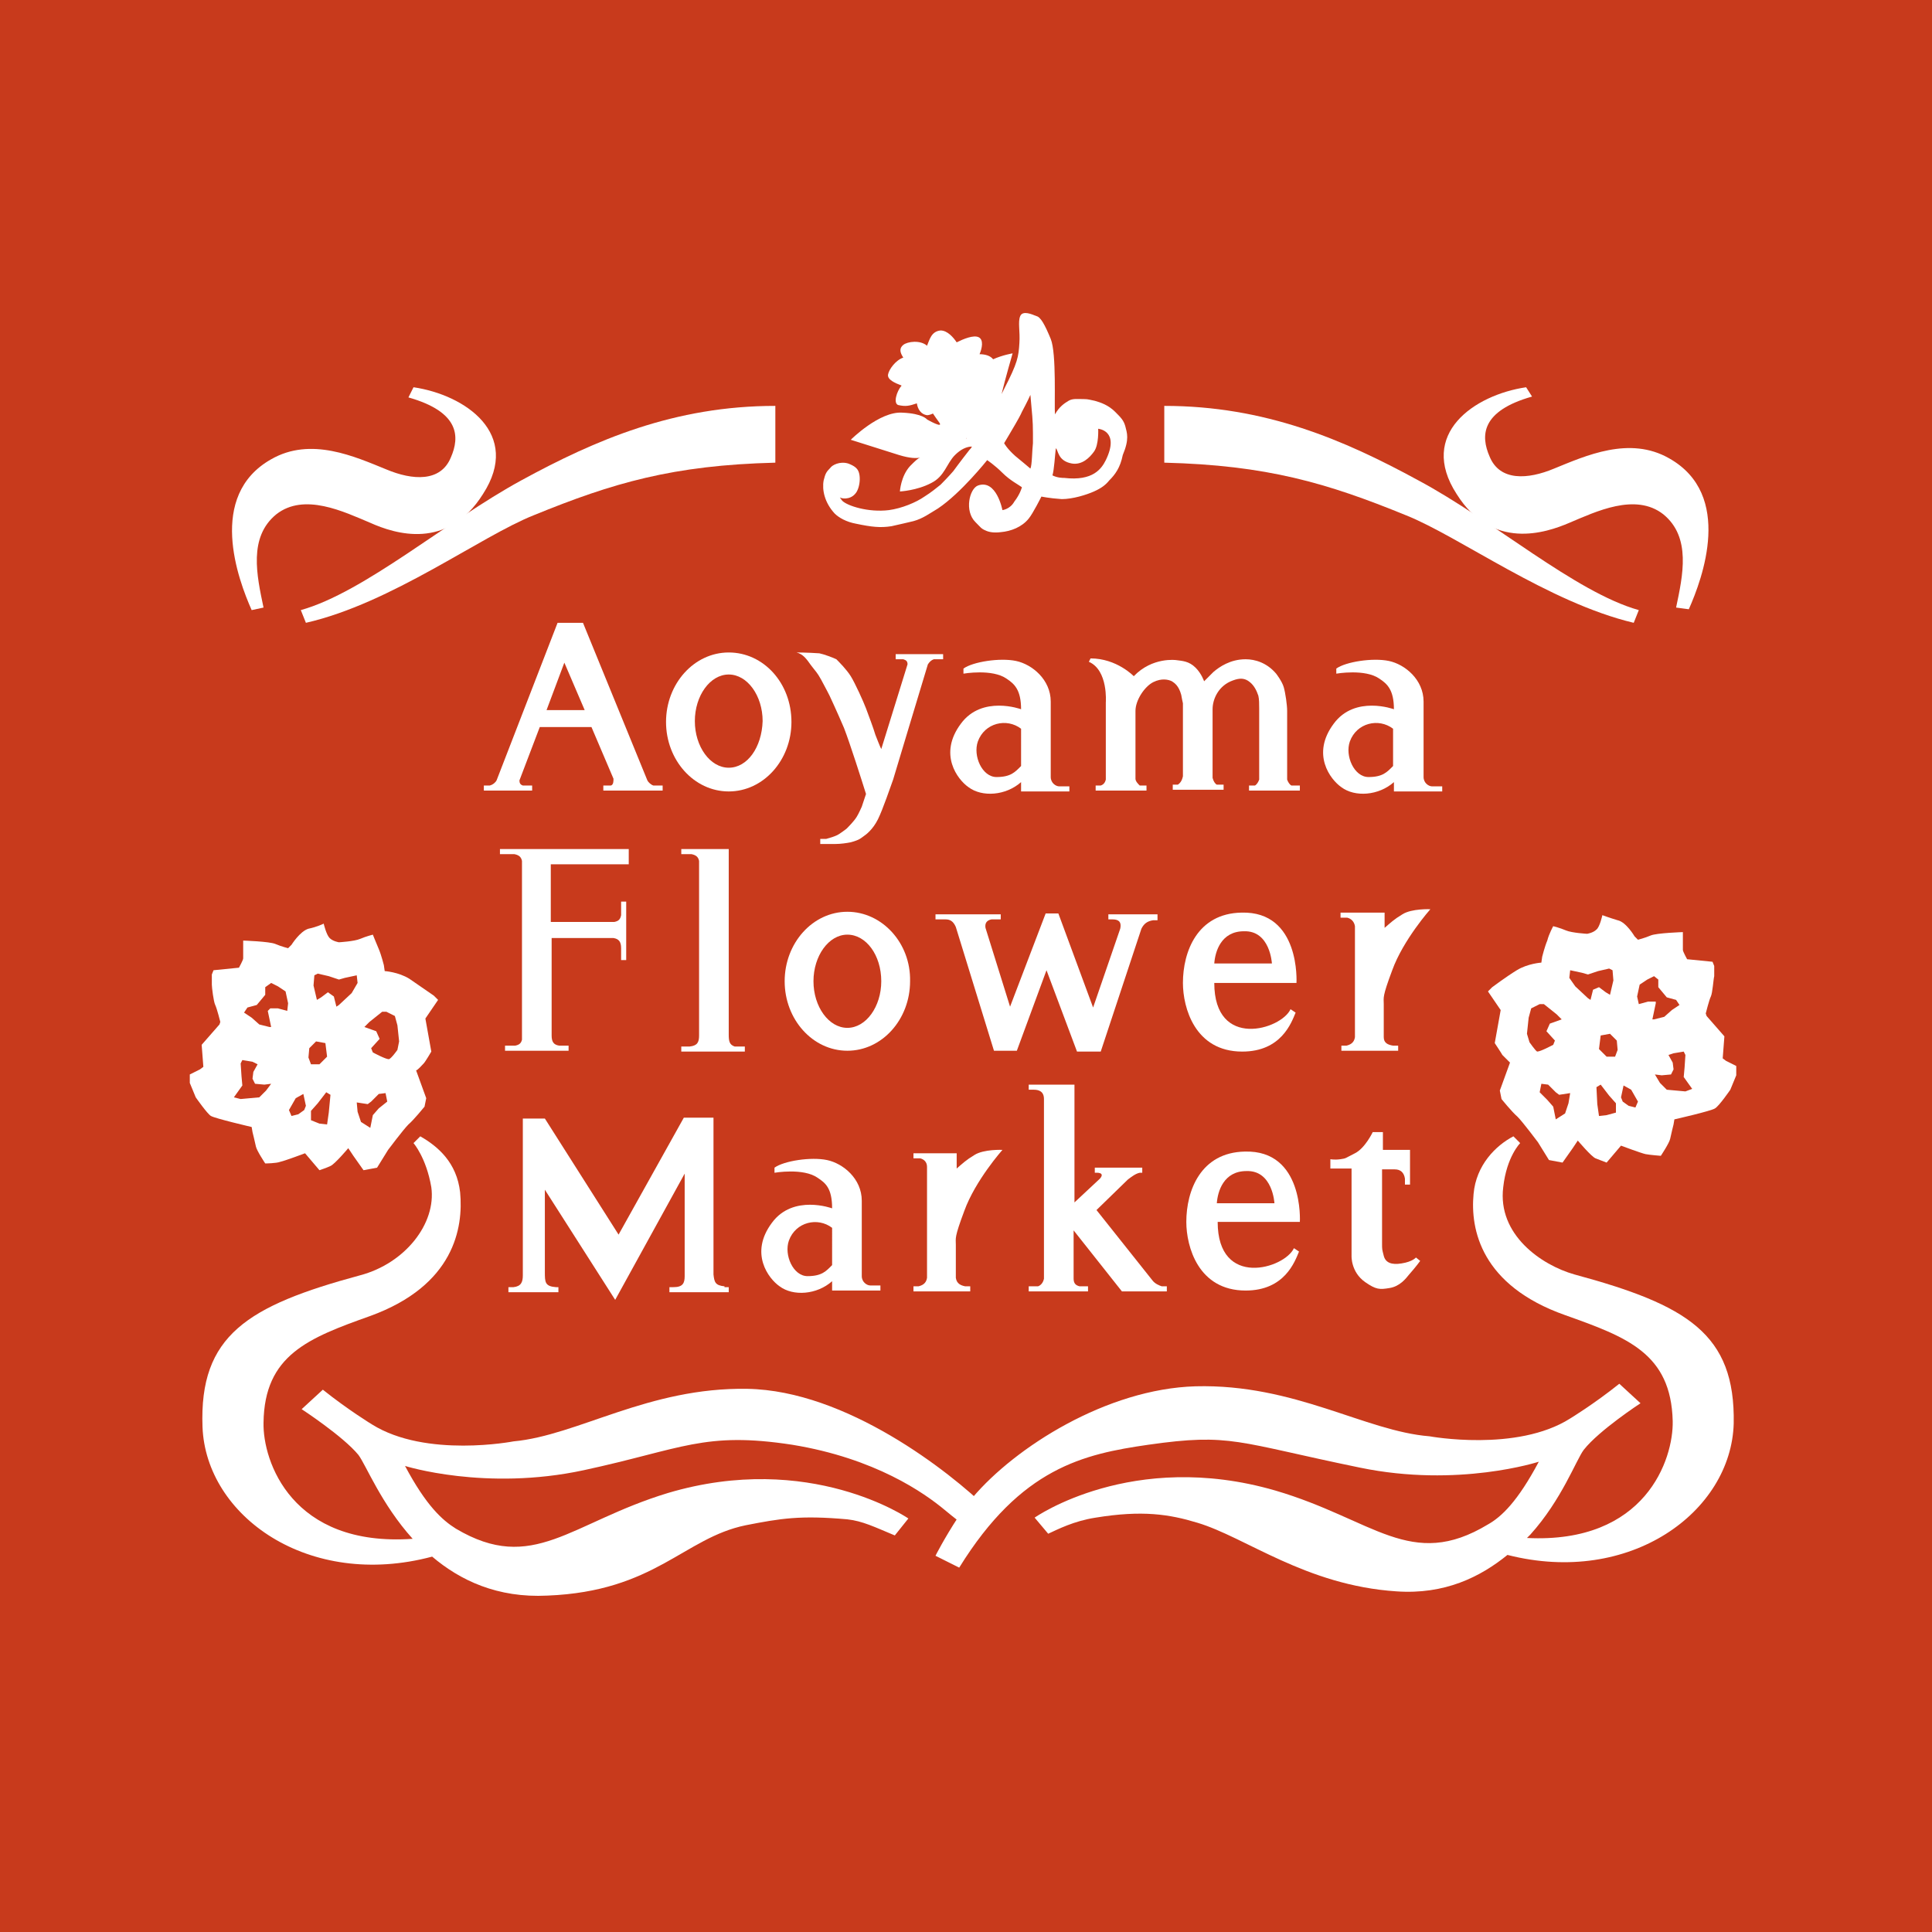 <?xml version="1.0" encoding="utf-8"?>
<!-- Generator: Adobe Illustrator 23.0.1, SVG Export Plug-In . SVG Version: 6.00 Build 0)  -->
<svg version="1.1" id="レイヤー_1" xmlns="http://www.w3.org/2000/svg" xmlns:xlink="http://www.w3.org/1999/xlink" x="0px"
	 y="0px" viewBox="0 0 228 228" width="228" height="228"  style="enable-background:new 0 0 228 228;" xml:space="preserve">
<style type="text/css">
	.st0{fill:#FFFFFF;}
	.st1{fill:#C83A1C;}
</style>
<g>
	<rect class="st0" width="228.2" height="228.2"/>
	<rect class="st1" width="228.2" height="228.2"/>
	<g>
		<path class="st0" d="M132.8,50.3c-0.2-0.7-0.5-1-1.2-1.7c-0.8-0.8-1.7-1.1-2.4-1.3c-0.5-0.1-0.8-0.2-1.2-0.2
			c-0.8,0-1.4-0.1-1.9,0.2c-0.5,0.3-1.1,0.7-1.6,1.6c-0.1-1,0.2-7.2-0.5-8.9c-0.7-1.7-1.2-2.6-1.7-2.7c-0.5-0.2-1.6-0.7-1.9,0
			c-0.3,0.7,0,1.8-0.1,3.2c-0.1,1.6-0.2,2.3-1.8,5.4c-0.1,0.2-0.2,0.4-0.3,0.6c0.4-1.7,1.3-4.8,1.3-4.8s-1.2,0.2-2.3,0.7
			c-0.3-0.4-0.9-0.6-1.6-0.6c0.3-0.7,0.5-1.7-0.1-2c-0.6-0.3-1.8,0.2-2.6,0.6c-0.4-0.6-1.1-1.4-1.9-1.4c-1.1,0.1-1.3,1.1-1.6,1.8
			c-0.8-0.7-2.3-0.5-2.8-0.1c-0.5,0.4-0.4,0.9,0,1.5c-0.9,0.3-1.7,1.4-1.8,2c-0.1,0.6,0.8,1,1.6,1.3c-0.6,0.7-1,2.1-0.4,2.3
			c0.9,0.2,1.3,0.1,2.2-0.2c0.1,0.7,0.5,1.3,1.2,1.4c0.2,0,0.5-0.1,0.7-0.2c0.2,0.3,0.4,0.6,0.7,1c0.7,0.9-1.4-0.3-1.4-0.3
			s-0.5-0.7-2.9-0.8c-2.7-0.2-6.1,3.2-6.1,3.2s3.8,1.2,5.7,1.8c1.3,0.4,2.1,0.4,2.5,0.3c-0.3,0.1-0.6,0.4-1.2,1
			c-1.1,1.2-1.2,3-1.2,3s2-0.1,3.7-1c1.6-0.8,1.8-2.3,2.8-3.3c0.7-0.7,1.4-1,2-1c-0.1,0.2-0.2,0.3-0.3,0.4c-1.1,1.4-1.9,2.5-1.9,2.5
			s-0.6,0.7-1.5,1.6c-0.5,0.4-1.1,0.9-1.9,1.4c-1,0.7-2.7,1.4-4.2,1.6c-2.4,0.3-4.9-0.5-5.5-1.1c-0.5-0.6-0.5-1-0.5-1
			S98.5,58,99,58.6c0.2,0.3,1.3,0.4,1.9-0.3c0.6-0.6,0.8-2.4,0.2-3c0,0-0.2-0.3-1-0.6c-1-0.3-1.9,0.2-2.1,0.5
			c-0.5,0.5-0.6,0.7-0.8,1.5c-0.2,1.1,0.1,2.6,1.3,3.9c0.5,0.5,1.4,1,2.5,1.2c1.9,0.4,2.9,0.5,4.2,0.3c1.4-0.3,1.7-0.4,2.6-0.6
			c1.1-0.3,1.9-0.9,2.9-1.5c2.7-1.8,5.8-5.7,5.8-5.7s0.9,0.6,1.8,1.5c0.9,0.9,1.9,1.4,2.3,1.7c0,0-0.2,0.8-0.9,1.7
			c-0.5,0.9-1.4,1-1.4,1s-0.7-3.7-2.9-2.9c-1,0.4-1.6,3-0.3,4.3c0.6,0.6,0.7,0.8,1.2,1c0.4,0.2,1,0.3,1.8,0.2
			c1.2-0.1,2.5-0.6,3.3-1.6c0.5-0.6,1.5-2.6,1.5-2.6s0.9,0.2,2.4,0.3c1.3,0,2.9-0.5,3.8-0.9c0.9-0.4,1.4-0.8,1.8-1.3
			c0.7-0.7,1.3-1.5,1.6-3C133.3,51.8,133,51.1,132.8,50.3z M114,51.8C114,51.7,114,51.7,114,51.8c0-0.1,0-0.1,0-0.1
			C114.1,51.7,114,51.7,114,51.8C114,51.7,114,51.7,114,51.8z M121.9,52.3c-0.1,0.8-0.1,2.6-0.3,3c0,0-1.3-1.1-1.8-1.5
			c-1-0.9-1.3-1.5-1.3-1.5s0.9-1.5,1.3-2.2c0.7-1.2,0.8-1.5,0.8-1.5s0.7-1.3,1-2c0.2,2.3,0.3,3,0.3,4.5
			C121.9,51.4,121.9,51.8,121.9,52.3z M130.5,54.3c-0.5,1-1.5,2.5-4.9,2.1c-0.2,0-0.8,0-1.4-0.3c0.2-0.6,0.3-2.4,0.4-3.2
			c0.3,0.2,0.2,1.5,1.9,1.8c1.2,0.2,2.1-0.7,2.6-1.4c0.6-0.8,0.5-2.7,0.5-2.7S132.2,50.8,130.5,54.3z"/>
		<path class="st0" d="M204.9,125.8l-1.2-0.6l-0.4-0.3l0.2-2.6l-2.1-2.4l-0.1-0.3c0,0,0.4-1.6,0.6-2c0.2-0.4,0.3-2,0.4-2.4
			c0-0.3,0-1.2,0-1.2l-0.2-0.5l-3-0.3c0,0-0.5-0.9-0.5-1.1c0-0.2,0-1.3,0-1.5c0-0.2,0-0.6,0-0.6s-3.1,0.1-3.8,0.4
			c-0.7,0.3-1.5,0.5-1.5,0.5l-0.4-0.4c0,0-1-1.7-2-1.9c-1-0.3-1.8-0.6-1.8-0.6s-0.3,1.4-0.7,1.7c-0.4,0.4-1.1,0.5-1.1,0.5
			s-1.8-0.1-2.5-0.4c-0.7-0.3-1.5-0.5-1.5-0.5s-0.5,0.9-0.7,1.7c-0.3,0.7-0.6,1.9-0.6,1.9l-0.1,0.7c0,0-1.6,0.1-2.9,0.9
			c-1.3,0.8-2.9,2-2.9,2l-0.5,0.5l1.5,2.2l-0.7,3.9c0,0,0.8,1.2,0.9,1.4c0.2,0.2,0.9,0.9,0.9,0.9l-1.2,3.3l0.2,1
			c0,0,1.2,1.5,1.9,2.1c0.6,0.6,2.4,3,2.4,3l1.3,2.1l1.6,0.3l1.2-1.7l0.6-0.9c0,0,1.6,1.9,2.1,2.1c0.5,0.2,1.3,0.5,1.3,0.5l1.7-2
			c0,0,2.4,0.9,2.9,1c0.5,0.1,1.8,0.2,1.8,0.2s1-1.5,1.1-2c0.1-0.5,0.4-1.7,0.4-1.7l0.1-0.6c0,0,4.4-1,4.8-1.3
			c0.5-0.3,1.8-2.2,1.8-2.2l0.7-1.7L204.9,125.8z M180.5,123l-0.3-1l0.2-1.9l0.3-1.1l1-0.5l0.5,0l1.5,1.2l0.6,0.6l-1.4,0.5l-0.4,0.9
			l1,1.1l-0.2,0.5c-0.2,0.1-1.5,0.8-1.9,0.8C181.2,124,180.5,123,180.5,123z M185.1,130.2l-0.4,1.2l-1.1,0.7l-0.3-1.5l-0.7-0.8
			l-0.9-0.9l0.2-1l0.8,0.1l0.9,0.9l0.4,0.3l1.3-0.2L185.1,130.2z M188,116.8l-0.2,0.8l-0.1,0.4l-0.3-0.2l-1.5-1.4l-0.7-1l0.1-0.9
			l1.4,0.3l0.7,0.2l1.2-0.4l1.3-0.3l0.4,0.2l0.1,1.2l-0.4,1.7l-0.5-0.3l-0.8-0.6L188,116.8z M189.6,131.6l-0.9,0.1l-0.2-1.4l-0.1-2
			l0.5-0.3l1,1.3l0.8,0.9l0,1.1L189.6,131.6z M190.6,124.7l-1,0l-0.9-0.9l0.2-1.6l1.1-0.2l0.8,0.8l0.1,1.1L190.6,124.7z M193,130.7
			l-0.8-0.2l-0.7-0.5l-0.2-0.5l0.3-1.4l0.9,0.5l0.8,1.4L193,130.7z M195.4,118.2l-0.9,0l-1.1,0.3l-0.2-0.9l0.3-1.4l0.9-0.6l0.8-0.4
			l0.5,0.4l0,0.9l1,1.2l1.1,0.3l0.4,0.6l-0.9,0.6l-0.9,0.8l-1.2,0.3l-0.2,0l0.4-1.9L195.4,118.2z M198.9,128.8l-2.2-0.2l-0.8-0.8
			l-0.6-1l0.8,0.1l1.1-0.1l0.3-0.6l-0.1-0.8l-0.5-0.9l0.6-0.2l1.2-0.2l0.2,0.4l-0.1,1.5l-0.1,1.1l0.5,0.7l0.5,0.7L198.9,128.8z"/>
		<path class="st0" d="M100,107.6c-4.1,0-7.4,3.7-7.4,8.2c0,4.5,3.3,8.2,7.4,8.2c4.1,0,7.4-3.7,7.4-8.2
			C107.5,111.3,104.1,107.6,100,107.6z M100,121.3c-2.2,0-4-2.5-4-5.5c0-3,1.8-5.5,4-5.5c2.2,0,4,2.4,4,5.5
			C104,118.8,102.2,121.3,100,121.3z"/>
		<path class="st0" d="M74.2,102v-1.8l-10.4,0h-4.8v0.6h1.7c0.5,0.1,0.8,0.3,0.9,0.8v21.1c-0.1,0.4-0.3,0.6-0.8,0.7h-1.2v0.6h7.5
			v-0.6H66c-0.7-0.1-0.9-0.5-0.9-1.2v-11.5h7.3c0.6,0.1,0.9,0.4,0.9,1.2v1.4h0.6v-6.9h-0.6v1.6c-0.1,0.5-0.3,0.7-0.8,0.8H65V102
			H74.2z"/>
		<path class="st0" d="M86.7,123.5c-0.6-0.2-0.7-0.6-0.7-1.4v-21.3l0-0.6h-5.6v0.6h1.2c0.5,0.1,0.8,0.3,0.9,0.8v20.6
			c0,0.8-0.2,1.2-1.1,1.3h-1v0.6h7.5v-0.6H86.7z"/>
		<path class="st0" d="M136.7,107.9h-5.9v0.6h0.5c0.6,0,1.1,0.2,0.9,1.1l-3.2,9.3l-4.1-11.1h-1.5l-4.2,11l-2.9-9.3
			c-0.1-0.6,0.2-0.9,0.7-1h1.1v-0.6h-7.7v0.6h1.2c0.5,0,0.9,0.2,1.2,0.9l4.5,14.6l2.7,0l3.5-9.5l3.6,9.6l2.8,0l4.8-14.5
			c0.3-0.6,0.7-0.9,1.4-1h0.5V107.9z"/>
		<path class="st0" d="M163.3,122.4v-3.9c0-0.8-0.2-0.8,1-4c1.3-3.6,4.5-7.2,4.5-7.2s-2.2-0.1-3.3,0.6c-1,0.6-1.4,1-2.1,1.6v-1.8
			h-0.2h-3.4h-1.6v0.6h0.8c0.4,0.1,0.8,0.4,0.9,1v13.1c-0.1,0.7-0.6,0.9-1,1l-0.6,0v0.6l6.7,0v-0.6h-0.6
			C163.8,123.3,163.3,123.1,163.3,122.4z"/>
		<path class="st0" d="M50,125.5c0.2-0.2,0.9-1.4,0.9-1.4l-0.7-3.9l1.5-2.2l-0.5-0.5c0,0-1.6-1.1-2.9-2c-1.3-0.8-2.9-0.9-2.9-0.9
			l-0.1-0.7c0,0-0.3-1.2-0.6-1.9c-0.3-0.7-0.7-1.7-0.7-1.7s-0.8,0.2-1.5,0.5c-0.7,0.3-2.5,0.4-2.5,0.4s-0.7-0.1-1.1-0.5
			c-0.4-0.4-0.7-1.7-0.7-1.7s-0.8,0.4-1.8,0.6c-1,0.3-2,1.9-2,1.9l-0.4,0.4c0,0-0.8-0.2-1.5-0.5c-0.7-0.3-3.8-0.4-3.8-0.4
			s0,0.4,0,0.6c0,0.2,0,1.3,0,1.5c0,0.2-0.5,1.1-0.5,1.1l-3,0.3l-0.2,0.5c0,0,0,0.9,0,1.2c0,0.3,0.2,2,0.4,2.4c0.2,0.4,0.6,2,0.6,2
			l-0.1,0.3l-2.1,2.4l0.2,2.6l-0.4,0.3l-1.2,0.6l0,1l0.7,1.7c0,0,1.4,2,1.8,2.2c0.5,0.3,4.8,1.3,4.8,1.3l0.1,0.6
			c0,0,0.3,1.2,0.4,1.7c0.1,0.5,1.1,2,1.1,2s1.3,0,1.8-0.2c0.5-0.1,2.9-1,2.9-1l1.7,2c0,0,0.9-0.3,1.3-0.5c0.5-0.2,2.1-2.1,2.1-2.1
			l0.6,0.9l1.2,1.7l1.6-0.3l1.3-2.1c0,0,1.8-2.4,2.4-3c0.6-0.5,1.9-2.1,1.9-2.1l0.2-1l-1.2-3.3C49.2,126.4,49.9,125.6,50,125.5z
			 M31.4,128.7l-0.8,0.8l-2.2,0.2l-0.8-0.2l0.5-0.7l0.5-0.7l-0.1-1.1l-0.1-1.5l0.2-0.4l1.2,0.2l0.6,0.3l-0.5,0.9l-0.1,0.8l0.3,0.6
			l1.1,0.1l0.8-0.1L31.4,128.7z M33.9,119.3l-1.1-0.3l-0.9,0l-0.3,0.3l0.4,1.9l-0.2,0l-1.2-0.3l-0.9-0.8l-0.9-0.6l0.4-0.6l1.1-0.3
			l1-1.2l0-0.9L32,116l0.8,0.4l0.9,0.6l0.3,1.4L33.9,119.3z M35.9,131l-0.7,0.5l-0.8,0.2l-0.3-0.7l0.8-1.4l0.9-0.5l0.3,1.4L35.9,131
			z M36.5,123.7l0.8-0.8l1.1,0.2l0.2,1.6l-0.9,0.9l-1,0l-0.3-0.8L36.5,123.7z M38.8,131.3l-0.2,1.4l-0.9-0.1l-1-0.4l0-1.1l0.8-0.9
			l1-1.3l0.5,0.3L38.8,131.3z M41.5,117.2l-1.5,1.4l-0.3,0.2l-0.1-0.4l-0.2-0.8l-0.7-0.5l-0.8,0.6l-0.5,0.3l-0.4-1.7l0.1-1.2
			l0.4-0.2l1.3,0.3l1.2,0.4l0.7-0.2l1.4-0.3l0.1,0.9L41.5,117.2z M44.7,130.8l-0.7,0.8l-0.3,1.5l-1.1-0.7l-0.4-1.2l-0.1-1.1l1.3,0.2
			l0.4-0.3l0.9-0.9l0.8-0.1l0.2,1L44.7,130.8z M46.9,123.9c0,0-0.7,1-1,1.1c-0.4,0-1.7-0.7-1.9-0.8l-0.2-0.5l1-1.1l-0.4-0.9
			l-1.4-0.5l0.6-0.6l1.5-1.2l0.5,0l1,0.5l0.3,1.1l0.2,1.9L46.9,123.9z"/>
		<path class="st0" d="M88.2,163.9c-11.7-0.2-20,5.5-27.6,6.2c0,0-10.3,2-16.7-2c0,0-2.8-1.7-5.8-4.1l-2.5,2.3c0,0,4.9,3.2,6.7,5.4
			c0.9,1.2,2.7,5.8,6.4,9.9c-14.3,1-17.7-9.2-17.6-13.7c0.1-8,5.3-10,12.6-12.6c9.9-3.6,11-10.4,10.6-14.6c-0.4-3.5-2.6-5.4-4.7-6.6
			l-0.8,0.8c0,0,1.5,1.7,2.1,5.2c0.6,4.3-3.1,9-8.4,10.4c-13.3,3.6-19,7.1-18.6,17.9c0.4,10.5,12.5,19.2,27.1,15.3
			c3.3,2.8,7.7,4.9,13.6,4.6c12.7-0.5,16.1-6.8,23.4-8.3c4.1-0.8,6.4-1.2,12-0.7c1.8,0.2,3.2,0.9,5.6,1.9l1.6-2c0,0-11.6-8-28.4-3
			c-11.5,3.5-15.9,9.6-25,4.2c-1.6-1-3.5-2.7-6-7.4c0,0,9.5,3,21.1,0.5c11.6-2.5,14.2-4.6,24.6-3c9.8,1.6,15.6,5.7,18,7.7
			c2.4,2,1.5,1,2.9,2.7l2.2-2.8C112.1,173.7,99.9,164.1,88.2,163.9z"/>
		<g>
			<path class="st0" d="M91.5,47.9c-11.9,0-21.2,4-30,8.8C52.7,61.5,43,69.9,35.5,72l0.6,1.5C46.2,71.2,56.7,63.3,63,60.8
				c9.3-3.8,16.4-5.9,28.5-6.2L91.5,47.9z"/>
			<path class="st0" d="M48.8,45.7c6.1,0.9,12.8,5.5,8.2,12.6C52.8,65,46.6,63,43.7,61.7c-3.1-1.3-7.8-3.6-11.1-1
				c-3.3,2.7-2.3,7.2-1.5,11L29.7,72c-1.6-3.6-5.3-13.5,2.3-17.8c4.7-2.7,9.9-0.3,13.6,1.2c3.1,1.3,6.4,1.5,7.6-1.4
				c1.1-2.5,1-5.4-5-7.1L48.8,45.7z"/>
		</g>
		<g>
			<path class="st0" d="M137.4,47.9c11.9,0,21.2,4,30,8.8c8.8,4.7,18.5,13.2,26,15.3l-0.6,1.5c-10.1-2.4-20.6-10.2-26.9-12.7
				c-9.3-3.8-16.4-5.9-28.5-6.2L137.4,47.9z"/>
			<path class="st0" d="M180.1,45.7c-6.1,0.9-12.8,5.5-8.2,12.6c4.2,6.7,10.5,4.6,13.3,3.4c3.1-1.3,7.8-3.6,11.1-1
				c3.3,2.7,2.3,7.2,1.5,11l1.5,0.2c1.6-3.6,5.3-13.5-2.3-17.8c-4.7-2.7-9.9-0.3-13.6,1.2c-3.1,1.3-6.4,1.5-7.6-1.4
				c-1.1-2.5-1-5.4,5-7.1L180.1,45.7z"/>
		</g>
		<g>
			<path class="st0" d="M86,77c-4.1,0-7.4,3.7-7.4,8.2c0,4.5,3.3,8.2,7.4,8.2c4.1,0,7.4-3.7,7.4-8.2C93.4,80.6,90.1,77,86,77z
				 M86,90.6c-2.2,0-4-2.5-4-5.5c0-3,1.8-5.5,4-5.5c2.2,0,4,2.5,4,5.5C89.9,88.2,88.2,90.6,86,90.6z"/>
			<path class="st0" d="M77.1,92.7c-0.3-0.1-0.6-0.4-0.7-0.6l-7.6-18.6h-3l-7.2,18.6c-0.1,0.2-0.4,0.5-0.8,0.6h-0.7v0.6h5.7v-0.6
				h-1.1c-0.3-0.1-0.4-0.3-0.4-0.6l2.4-6.3h6.1l2.6,6.1c0,0.3,0,0.7-0.3,0.8h-0.9v0.6h7v-0.6H77.1z M64.5,83.8l2.1-5.6l2.4,5.6H64.5
				z"/>
			<path class="st0" d="M111.3,77.2h-5.6v0.6h0.9c0.3,0.1,0.5,0.2,0.5,0.6l-3.1,10c-0.2-0.4-0.5-1.2-0.7-1.7
				c-0.2-0.7-0.8-2.3-1.1-3.1c-0.3-0.8-1.3-3-1.8-3.8c-0.5-0.8-1.4-1.7-1.7-2c-0.4-0.2-1.5-0.6-2-0.7C95.3,77,94,77,94,77
				c0.8,0.2,1.2,0.8,1.7,1.5c0.6,0.8,0.7,0.8,1.2,1.7c0.6,1.1,1,1.9,1,1.9s0.8,1.7,1.7,3.8c0.7,1.8,2.1,6.2,2.6,7.8l-0.5,1.5
				c0,0-0.4,0.9-0.6,1.2c-0.3,0.5-1,1.2-1.2,1.4c0,0-0.9,0.7-1.2,0.8c-0.2,0.1-0.8,0.3-1.2,0.4h-0.7v0.6h1.8v0
				c0.6,0,1.3-0.1,1.8-0.2c1.1-0.3,1.2-0.5,1.5-0.7c0.3-0.2,1.1-0.8,1.7-2c0.6-1.2,1.5-3.9,1.8-4.7c0.2-0.7,3.2-10.6,4.1-13.6
				c0.2-0.3,0.4-0.5,0.7-0.6h1.1V77.2z"/>
			<path class="st0" d="M152.4,92.7c-0.2-0.1-0.4-0.4-0.5-0.7l0-8.1c0-0.7-0.2-2.1-0.4-2.8c-0.2-0.7-0.9-1.6-0.9-1.6
				c-1.1-1.3-2.5-1.7-3.6-1.7c-1.8,0-3.1,0.9-3.8,1.5c-0.7,0.7-1.1,1.1-1.1,1.1s-0.3-0.9-1-1.6c-0.8-0.8-1.6-0.8-2.3-0.9
				c0,0-2.8-0.4-5,1.9c0,0-2-2.1-5.1-2.1l-0.2,0.4c2.3,1,2,4.8,2,4.8V92c-0.1,0.4-0.3,0.6-0.6,0.7h-0.6v0.6h6v-0.6h-0.8
				c-0.2-0.2-0.5-0.5-0.5-0.8l0-8c0-1.3,1.1-2.9,2.1-3.4c1-0.5,1.8-0.3,2.2-0.1c0.3,0.2,0.8,0.5,1.1,1.6c0.1,0.5,0.1,0.6,0.2,1
				c0,0.4,0,0.5,0,0.9v7.7c-0.1,0.5-0.3,0.8-0.6,1h-0.6v0.6h6v-0.6h-0.8c-0.2-0.1-0.4-0.4-0.5-0.8l0-8.1c0-1.2,0.7-2.8,2.4-3.4
				c0.8-0.3,1.4-0.3,2,0.2c0.5,0.4,0.8,1,1,1.6c0.1,0.4,0.1,1,0.1,1.5V92c-0.1,0.3-0.3,0.6-0.5,0.7h-0.7v0.6h6v-0.6H152.4z"/>
			<path class="st0" d="M125,92.8c-0.4,0-1-0.4-1-1.1c0,0,0-6.3,0-8.9c0-2.6-2.2-4.4-4.1-4.8c-1.9-0.4-5.1,0.1-6.2,0.9v0.6
				c0,0,3.4-0.6,5.1,0.6c0.9,0.6,1.7,1.3,1.7,3.6c0,0-4.6-1.7-7.1,1.7c-2.7,3.6-0.4,6.6,0.9,7.5c1.6,1.2,4.4,1,6.2-0.6l0,1.1h5.7
				v-0.6C126.2,92.8,125.6,92.8,125,92.8z M120.5,90.4c-0.7,0.7-1.2,1.3-2.9,1.3c-1.7,0-2.8-2.5-2.2-4.2c0.8-2.2,3.4-2.8,5.1-1.5
				V90.4z"/>
			<path class="st0" d="M169,92.8c-0.4,0-1-0.4-1-1.1c0,0,0-6.3,0-8.9c0-2.6-2.2-4.4-4.1-4.8c-1.9-0.4-5.1,0.1-6.2,0.9v0.6
				c0,0,3.4-0.6,5.1,0.6c0.9,0.6,1.7,1.3,1.7,3.6c0,0-4.6-1.7-7.1,1.7c-2.7,3.6-0.4,6.6,0.9,7.5c1.6,1.2,4.4,1,6.2-0.6l0,1.1h5.7
				v-0.6C170.2,92.8,169.5,92.8,169,92.8z M164.4,90.4c-0.7,0.7-1.2,1.3-2.9,1.3c-1.7,0-2.8-2.5-2.2-4.2c0.8-2.2,3.4-2.8,5.1-1.5
				V90.4z"/>
		</g>
		<path class="st0" d="M146.5,107.7c-5.2,0.1-6.9,4.6-6.9,8.3c0,2.9,1.4,8.1,7,8.1c4.6,0,5.8-3.4,6.3-4.6l-0.6-0.4
			c-1.1,2.4-9,4.8-9-3.1h9.7C153,116,153.5,107.5,146.5,107.7z M143.3,113.7c0.1-1.4,0.8-3.8,3.5-3.8c3.1-0.1,3.3,3.8,3.3,3.8H143.3
			z"/>
		<g>
			<path class="st0" d="M112.8,150.8v-3.9c0-0.8-0.2-0.8,1-4c1.3-3.6,4.5-7.2,4.5-7.2s-2.2-0.1-3.3,0.6c-1,0.6-1.4,1-2.1,1.6v-1.8
				h-0.1h-3.4h-1.6v0.6h0.8c0.4,0.1,0.8,0.4,0.8,1v13.1c-0.1,0.7-0.6,0.9-1,1l-0.6,0v0.6l6.7,0v-0.6l-0.6,0
				C113.4,151.7,112.9,151.5,112.8,150.8z"/>
			<path class="st0" d="M85.5,151.8c-1.1-0.1-1.2-0.5-1.3-1.4v-18.5h-3.5L73,145.7l-8.7-13.7h-2.6v18.5c0,0.8-0.2,1.3-1.1,1.4H60
				v0.6h5.9v-0.6h-0.2c0,0-0.1,0-0.1,0c-1.3-0.1-1.3-0.6-1.3-1.8v-9.7l8.3,13l8.2-14.9l0,12.1c0,0.8-0.2,1.3-1.3,1.3c0,0,0,0,0,0H79
				v0.6h7v-0.6H85.5z"/>
			<path class="st0" d="M137.1,151.8c-0.3-0.1-0.8-0.3-1.1-0.7l-6.6-8.3l3.7-3.6c0.4-0.3,0.9-0.7,1.4-0.8h0.3v-0.6h-5.6v0.6h0.1l0,0
				c0,0,1.2-0.1,0.5,0.7c0,0,0,0,0,0l-3,2.8v-13.3l0-0.6h-5.4v0.6h0.6v0c0.6,0,1.2,0.2,1.2,1.1c0,0.1,0,0.2,0,0.3v20.9
				c-0.1,0.5-0.4,0.8-0.7,0.9h-1.1v0.6h7v-0.6h-1c-0.4-0.1-0.7-0.3-0.7-0.9v-5.7l5.7,7.2h1.8h2.7h0.8v-0.6H137.1z"/>
			<path class="st0" d="M167.1,148.4c0,0-0.4,0.5-1.7,0.7c-1.2,0.2-1.9-0.1-2.1-0.9c-0.2-0.8-0.2-0.7-0.2-1.5c0-0.8,0-8.7,0-8.7h1.5
				c0.7,0,1.1,0.4,1.2,1.1v0.7h0.6V138h0v-2.3h0h-0.6h-2.6l0-2.1H162c0,0-0.9,1.9-2.1,2.5c-1.2,0.6-1,0.6-1.7,0.7
				c-0.7,0.1-1.2,0-1.2,0v1.1h2.5v10.3c0,0-0.1,1.9,1.6,3.1c1.3,0.9,1.7,0.9,2.9,0.7c1.2-0.2,1.9-1.1,2.3-1.6
				c0.8-0.9,1.3-1.6,1.3-1.6L167.1,148.4z"/>
			<path class="st0" d="M102.7,151.7c-0.4,0-1-0.4-1-1.1c0,0,0-6.2,0-8.9c0-2.6-2.2-4.4-4.1-4.8c-1.9-0.4-5.1,0.1-6.2,0.9v0.6
				c0,0,3.4-0.6,5.1,0.6c0.9,0.6,1.7,1.2,1.7,3.6c0,0-4.6-1.7-7.1,1.7c-2.7,3.6-0.4,6.6,0.9,7.5c1.6,1.2,4.4,1,6.2-0.6l0,1.1h5.7
				v-0.6C104,151.7,103.3,151.7,102.7,151.7z M98.2,149.3c-0.7,0.7-1.2,1.3-2.9,1.3c-1.7,0-2.8-2.5-2.2-4.2c0.8-2.2,3.4-2.8,5.1-1.5
				V149.3z"/>
			<path class="st0" d="M146.9,135.9c-5.2,0.1-6.9,4.6-6.9,8.3c0,2.9,1.4,8.1,7,8.1c4.6,0,5.8-3.4,6.3-4.6l-0.6-0.4
				c-1.1,2.4-9,4.8-9-3.1h9.7C153.4,144.2,153.9,135.7,146.9,135.9z M143.6,142c0.1-1.4,0.8-3.8,3.5-3.8c3.1-0.1,3.3,3.8,3.3,3.8
				H143.6z"/>
		</g>
		<path class="st0" d="M185.8,150.4c-3.9-1.1-9.1-4.7-8.4-10.3c0.4-3.6,2-5.2,2-5.2l-0.8-0.8c-2.1,1.1-4.4,3.4-4.7,6.8
			c-0.4,4.2,0.9,10.8,10.8,14.3c7.3,2.6,12.5,4.5,12.7,12.5c0.1,4.5-3.2,14.5-17.2,13.8l0.4-0.4c3.7-4.1,5.4-8.8,6.3-10
			c1.8-2.3,6.7-5.5,6.7-5.5l-2.5-2.3c-3,2.4-5.8,4.1-5.8,4.1c-6.3,4-16.6,2.1-16.6,2.1c-7.6-0.6-15.9-6.2-27.6-5.9
			c-10.5,0.3-21.3,7.2-26.3,13.1l-1.7,2.3c-1.7,2.6-2.7,4.6-2.7,4.6l2.8,1.4c7.3-11.8,14.7-13.4,22.3-14.5c9.8-1.4,10.4-0.3,25,2.7
			c11.6,2.4,21.1-0.7,21.1-0.7c-2.5,4.7-4.4,6.5-6,7.4c-9.1,5.5-13.5-0.6-25.1-4c-16.9-4.9-28.4,3.2-28.4,3.2l1.6,1.9
			c1.1-0.5,3-1.5,5.6-1.9c5.5-0.9,8.7-0.4,12,0.6c5.7,1.7,12.8,7.4,23.5,8.1c5.7,0.4,9.9-1.7,13.1-4.3c14.5,3.7,26.4-5.1,26.7-15.5
			C204.8,157.4,199.1,154,185.8,150.4z"/>
	</g>
	<g>
	</g>
</g>
</svg>
